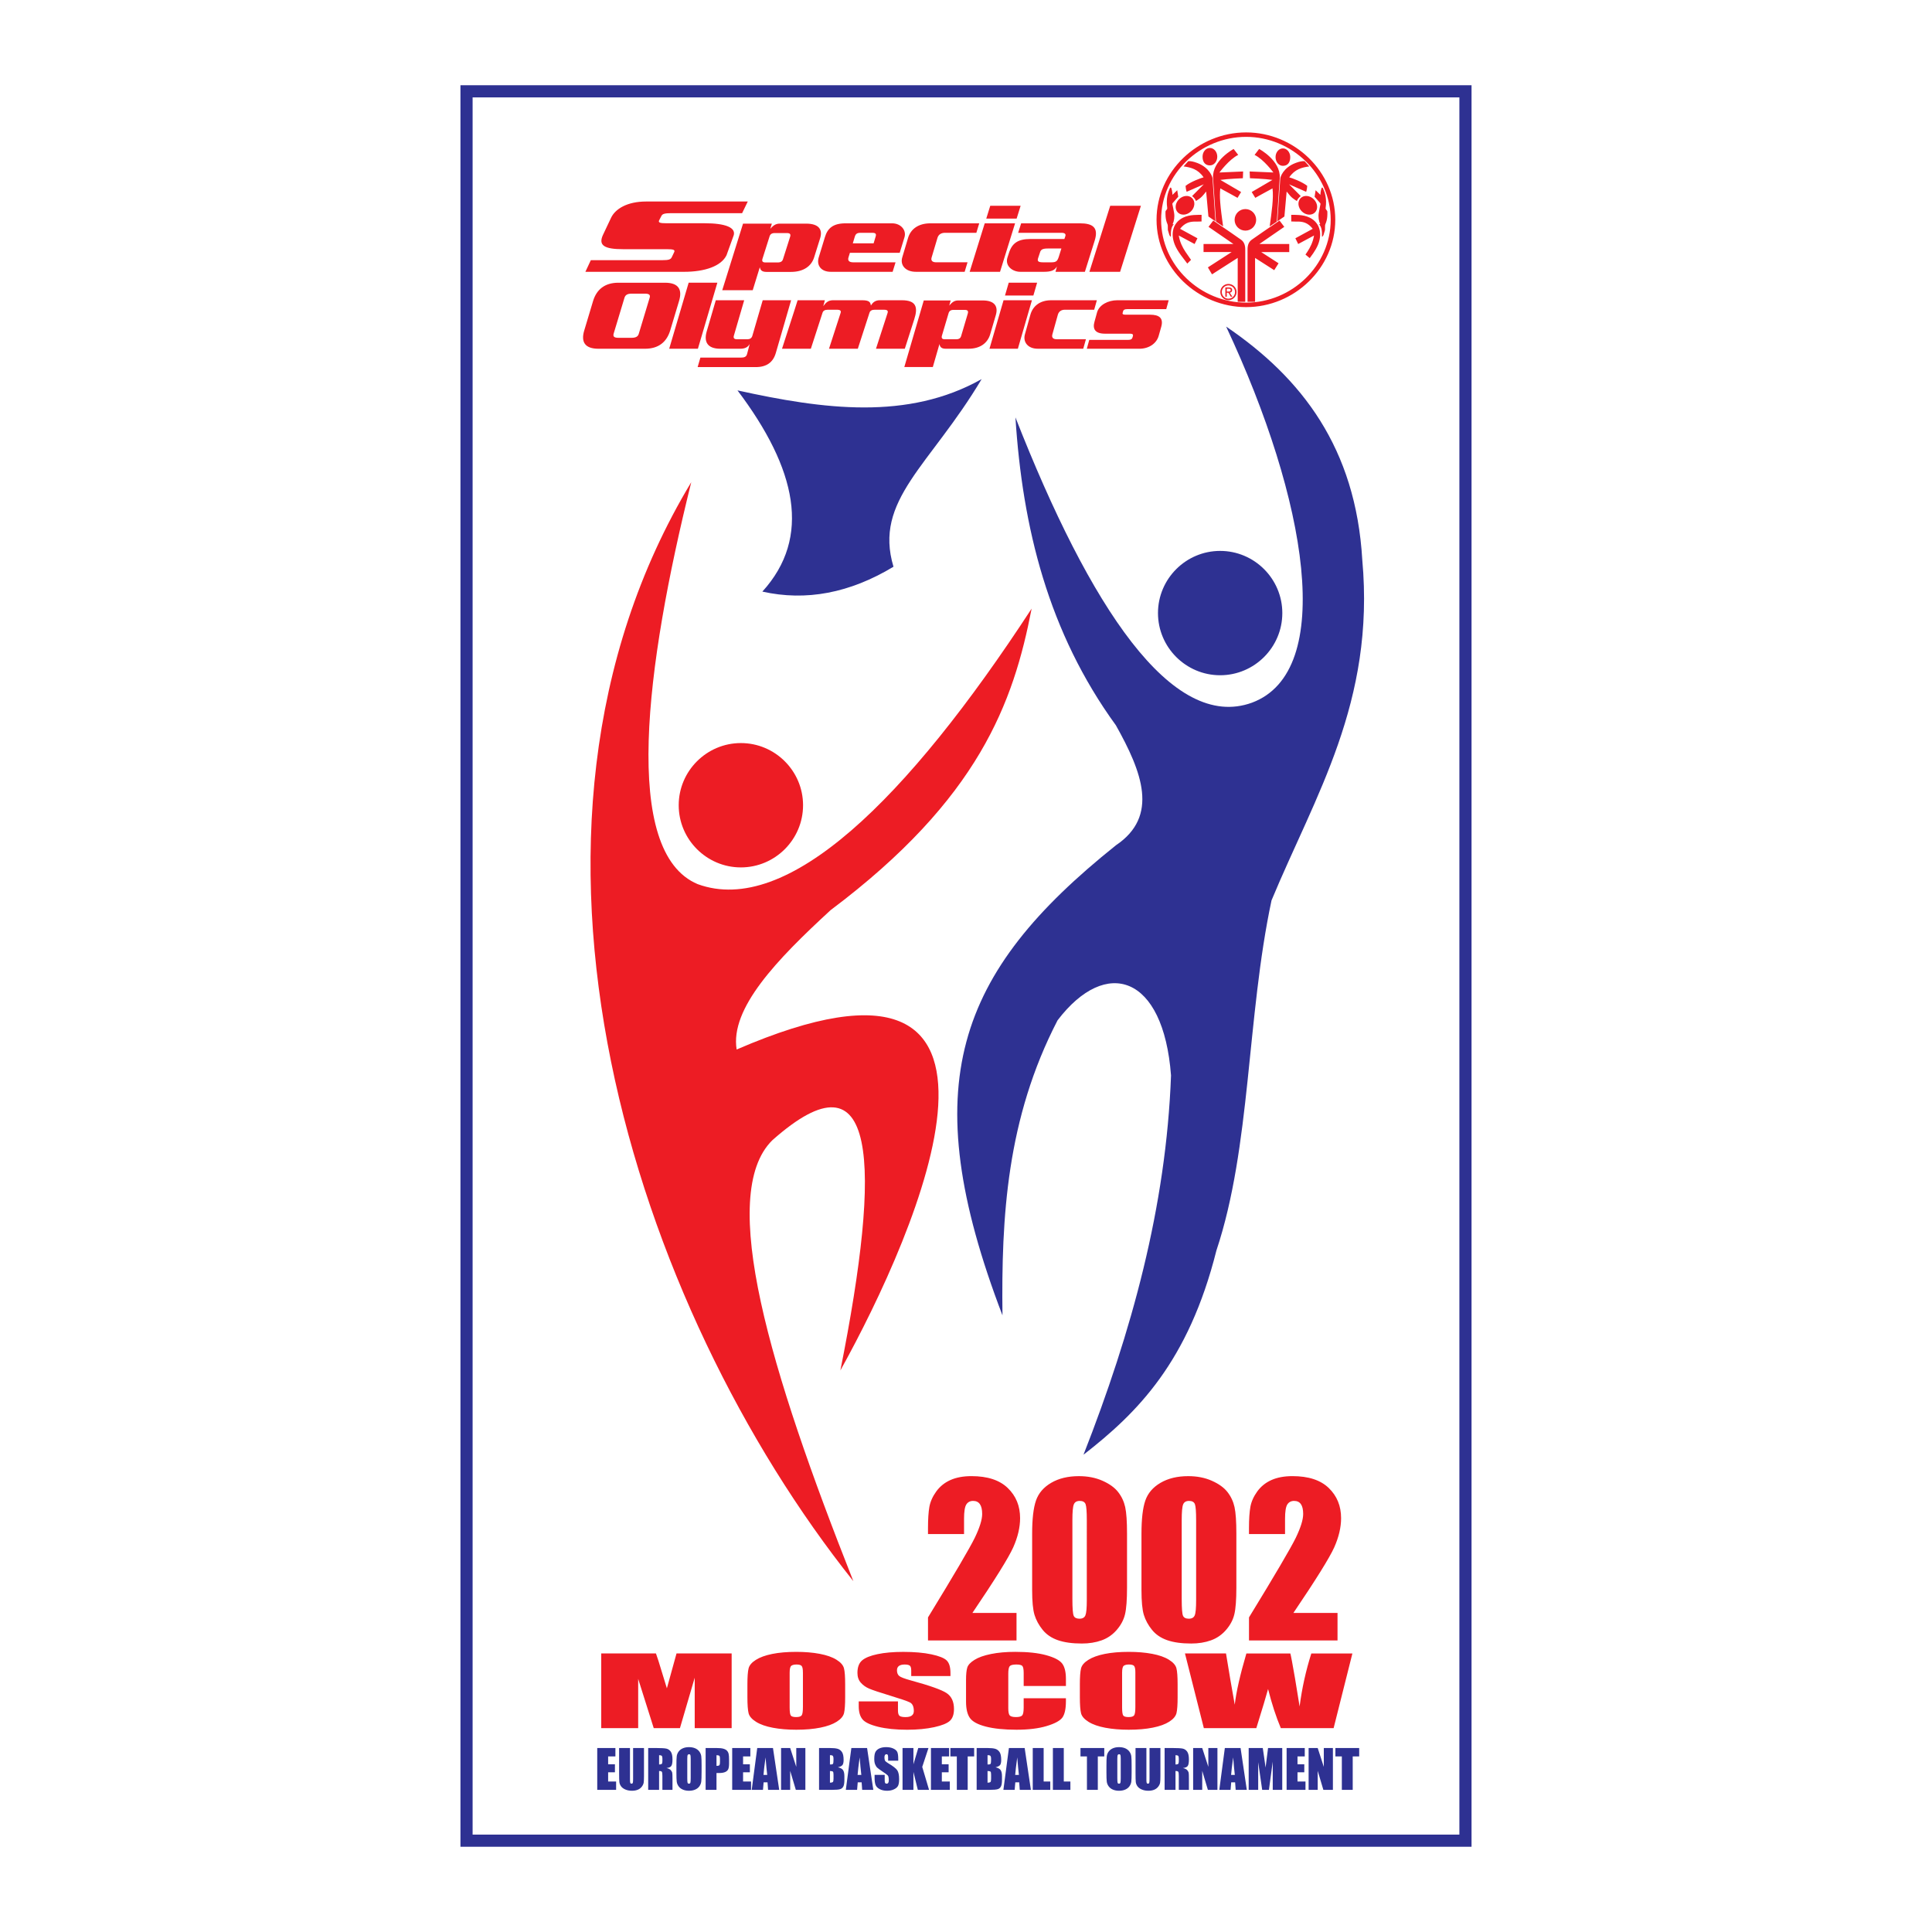 <?xml version="1.0" encoding="utf-8"?>
<!-- Generator: Adobe Illustrator 13.0.0, SVG Export Plug-In . SVG Version: 6.00 Build 14948)  -->
<!DOCTYPE svg PUBLIC "-//W3C//DTD SVG 1.0//EN" "http://www.w3.org/TR/2001/REC-SVG-20010904/DTD/svg10.dtd">
<svg version="1.0" id="Layer_1" xmlns="http://www.w3.org/2000/svg" xmlns:xlink="http://www.w3.org/1999/xlink" x="0px" y="0px"
	 width="192.756px" height="192.756px" viewBox="0 0 192.756 192.756" enable-background="new 0 0 192.756 192.756"
	 xml:space="preserve">
<g>
	<polygon fill-rule="evenodd" clip-rule="evenodd" fill="#FFFFFF" points="0,0 192.756,0 192.756,192.756 0,192.756 0,0 	"/>
	<path fill="#2E3192" d="M46.545,8.504h99.666h0.605V9.11v174.534v0.607h-0.605H46.545h-0.606v-0.607V9.11V8.504H46.545
		L46.545,8.504z M145.604,9.717H47.152v173.322h98.451V9.717L145.604,9.717z"/>
	<path fill-rule="evenodd" clip-rule="evenodd" fill="#ED1C24" d="M72.997,164.965v7.451h-3.685v-5.031l-1.474,5.031h-2.615
		l-1.552-4.916v4.916h-3.686v-7.451h5.459c0.161,0.447,0.329,0.975,0.509,1.584l0.582,1.896l0.961-3.48H72.997L72.997,164.965z
		 M84.322,169.328c0,0.748-0.038,1.277-0.113,1.59c-0.078,0.312-0.317,0.596-0.721,0.854s-0.95,0.457-1.637,0.594
		c-0.687,0.139-1.491,0.209-2.404,0.209c-0.868,0-1.647-0.066-2.338-0.197c-0.693-0.131-1.247-0.324-1.668-0.586
		c-0.42-0.262-0.67-0.545-0.752-0.852c-0.078-0.309-0.12-0.846-0.12-1.611v-1.275c0-0.75,0.038-1.279,0.116-1.592
		c0.075-0.311,0.314-0.596,0.722-0.852c0.403-0.258,0.946-0.457,1.637-0.596c0.687-0.139,1.487-0.207,2.403-0.207
		c0.869,0,1.648,0.066,2.339,0.197c0.69,0.131,1.248,0.324,1.668,0.586c0.42,0.26,0.669,0.545,0.748,0.852
		c0.082,0.309,0.12,0.844,0.12,1.611V169.328L84.322,169.328z M80.107,166.879c0-0.348-0.041-0.568-0.127-0.666
		c-0.082-0.096-0.252-0.145-0.512-0.145c-0.222,0-0.39,0.039-0.506,0.117c-0.119,0.078-0.178,0.309-0.178,0.693v3.479
		c0,0.434,0.041,0.701,0.116,0.803c0.076,0.102,0.256,0.152,0.537,0.152c0.288,0,0.469-0.059,0.55-0.176
		c0.08-0.117,0.121-0.393,0.121-0.834V166.879L80.107,166.879z M94.827,167.219h-3.914v-0.551c0-0.258-0.052-0.424-0.151-0.494
		c-0.099-0.07-0.266-0.105-0.502-0.105c-0.253,0-0.444,0.047-0.574,0.143c-0.129,0.096-0.195,0.24-0.195,0.434
		c0,0.248,0.072,0.436,0.219,0.562c0.14,0.125,0.54,0.275,1.193,0.455c1.877,0.512,3.056,0.932,3.545,1.26
		c0.489,0.328,0.731,0.857,0.731,1.588c0,0.531-0.137,0.924-0.407,1.174c-0.271,0.252-0.793,0.465-1.566,0.635
		c-0.776,0.168-1.675,0.256-2.704,0.256c-1.128,0-2.092-0.1-2.888-0.295c-0.8-0.197-1.323-0.447-1.569-0.75
		c-0.246-0.305-0.369-0.736-0.369-1.295v-0.488h3.914v0.908c0,0.279,0.055,0.459,0.164,0.539c0.113,0.078,0.308,0.119,0.588,0.119
		s0.489-0.051,0.625-0.152c0.137-0.102,0.206-0.252,0.206-0.451c0-0.439-0.13-0.727-0.39-0.861
		c-0.266-0.135-0.926-0.359-1.972-0.676c-1.049-0.32-1.744-0.551-2.085-0.697c-0.338-0.143-0.622-0.344-0.844-0.598
		c-0.226-0.254-0.335-0.58-0.335-0.977c0-0.568,0.157-0.986,0.475-1.252c0.314-0.264,0.827-0.469,1.535-0.617
		c0.708-0.148,1.562-0.225,2.564-0.225c1.097,0,2.03,0.082,2.8,0.244c0.772,0.164,1.281,0.367,1.534,0.615
		c0.25,0.248,0.373,0.666,0.373,1.258V167.219L94.827,167.219z M106.348,168.213h-4.215v-1.297c0-0.377-0.049-0.613-0.137-0.707
		c-0.09-0.094-0.288-0.141-0.596-0.141c-0.349,0-0.567,0.057-0.663,0.17c-0.092,0.115-0.14,0.359-0.14,0.736v3.463
		c0,0.361,0.048,0.598,0.14,0.709c0.096,0.109,0.305,0.166,0.632,0.166c0.315,0,0.521-0.057,0.616-0.166
		c0.096-0.111,0.147-0.371,0.147-0.779v-0.934h4.215v0.289c0,0.77-0.12,1.316-0.355,1.641c-0.236,0.32-0.763,0.604-1.573,0.846
		c-0.81,0.242-1.812,0.365-2.998,0.365c-1.237,0-2.256-0.105-3.056-0.311c-0.8-0.205-1.333-0.49-1.593-0.854s-0.39-0.91-0.39-1.641
		v-2.176c0-0.537,0.042-0.941,0.12-1.209c0.082-0.27,0.318-0.527,0.718-0.775c0.396-0.25,0.946-0.445,1.651-0.588
		c0.704-0.143,1.515-0.215,2.427-0.215c1.244,0,2.271,0.111,3.077,0.332s1.336,0.496,1.593,0.826c0.253,0.33,0.38,0.844,0.38,1.541
		V168.213L106.348,168.213z M117.491,169.328c0,0.748-0.038,1.277-0.113,1.59c-0.078,0.312-0.317,0.596-0.721,0.854
		s-0.95,0.457-1.637,0.594c-0.688,0.139-1.491,0.209-2.404,0.209c-0.868,0-1.647-0.066-2.338-0.197
		c-0.693-0.131-1.248-0.324-1.669-0.586c-0.42-0.262-0.67-0.545-0.751-0.852c-0.078-0.309-0.12-0.846-0.12-1.611v-1.275
		c0-0.75,0.038-1.279,0.116-1.592c0.075-0.311,0.314-0.596,0.722-0.852c0.403-0.258,0.946-0.457,1.637-0.596
		c0.688-0.139,1.487-0.207,2.403-0.207c0.868,0,1.647,0.066,2.339,0.197c0.69,0.131,1.247,0.324,1.668,0.586
		c0.42,0.26,0.67,0.545,0.748,0.852c0.082,0.309,0.12,0.844,0.12,1.611V169.328L117.491,169.328z M113.276,166.879
		c0-0.348-0.041-0.568-0.127-0.666c-0.082-0.096-0.253-0.145-0.513-0.145c-0.222,0-0.39,0.039-0.506,0.117
		c-0.119,0.078-0.178,0.309-0.178,0.693v3.479c0,0.434,0.041,0.701,0.116,0.803s0.257,0.152,0.536,0.152
		c0.288,0,0.469-0.059,0.551-0.176c0.079-0.117,0.12-0.393,0.12-0.834V166.879L113.276,166.879z M134.929,164.965l-1.873,7.451
		h-5.269c-0.481-1.145-0.905-2.445-1.271-3.902c-0.167,0.623-0.557,1.924-1.173,3.902h-5.236l-1.883-7.451h4.095l0.431,2.6
		l0.441,2.51c0.153-1.299,0.54-3.002,1.161-5.109h4.387c0.062,0.219,0.216,1.037,0.461,2.457l0.462,2.832
		c0.232-1.801,0.622-3.566,1.169-5.289H134.929L134.929,164.965z M101.418,160.922v2.744h-8.831v-2.297
		c2.616-4.275,4.17-6.924,4.665-7.939c0.491-1.018,0.739-1.811,0.739-2.381c0-0.438-0.075-0.764-0.225-0.977
		c-0.149-0.217-0.376-0.326-0.681-0.326c-0.301,0-0.529,0.123-0.678,0.359c-0.149,0.238-0.224,0.713-0.224,1.422v1.529h-3.597
		v-0.588c0-0.898,0.047-1.609,0.138-2.129c0.095-0.518,0.322-1.031,0.686-1.535c0.366-0.502,0.837-0.885,1.42-1.143
		c0.583-0.258,1.282-0.387,2.096-0.387c1.597,0,2.804,0.396,3.621,1.188c0.821,0.793,1.228,1.793,1.228,3.004
		c0,0.922-0.23,1.895-0.688,2.922c-0.461,1.023-1.816,3.205-4.068,6.533H101.418L101.418,160.922z M112.444,153.025v5.363
		c0,1.221-0.067,2.107-0.199,2.662c-0.133,0.561-0.407,1.078-0.824,1.561c-0.417,0.484-0.919,0.834-1.509,1.045
		c-0.59,0.213-1.248,0.318-1.977,0.318c-0.96,0-1.76-0.113-2.394-0.334c-0.638-0.223-1.144-0.568-1.52-1.037
		c-0.38-0.471-0.647-0.967-0.807-1.484c-0.159-0.523-0.237-1.346-0.237-2.479v-5.615c0-1.475,0.128-2.58,0.383-3.316
		c0.254-0.734,0.76-1.326,1.52-1.77c0.759-0.443,1.678-0.664,2.756-0.664c0.882,0,1.668,0.152,2.363,0.461s1.218,0.686,1.56,1.129
		c0.346,0.443,0.58,0.943,0.702,1.498C112.384,150.92,112.444,151.809,112.444,153.025L112.444,153.025z M108.431,151.676
		c0-0.854-0.041-1.391-0.122-1.604c-0.085-0.217-0.278-0.326-0.583-0.326c-0.299,0-0.495,0.115-0.59,0.348
		c-0.096,0.227-0.143,0.756-0.143,1.582v7.846c0,0.936,0.044,1.5,0.132,1.689c0.088,0.193,0.284,0.287,0.579,0.287
		c0.299,0,0.496-0.111,0.587-0.336c0.095-0.227,0.14-0.732,0.14-1.521V151.676L108.431,151.676z M123.352,153.025v5.363
		c0,1.221-0.067,2.107-0.2,2.662c-0.131,0.561-0.406,1.078-0.823,1.561c-0.417,0.484-0.919,0.834-1.509,1.045
		c-0.59,0.213-1.247,0.318-1.977,0.318c-0.959,0-1.76-0.113-2.394-0.334c-0.638-0.223-1.143-0.568-1.52-1.037
		c-0.38-0.471-0.647-0.967-0.807-1.484c-0.159-0.523-0.237-1.346-0.237-2.479v-5.615c0-1.475,0.129-2.58,0.384-3.316
		c0.254-0.734,0.759-1.326,1.519-1.77c0.759-0.443,1.679-0.664,2.756-0.664c0.882,0,1.669,0.152,2.363,0.461
		c0.695,0.309,1.218,0.686,1.561,1.129c0.345,0.443,0.579,0.943,0.701,1.498C123.291,150.92,123.352,151.809,123.352,153.025
		L123.352,153.025z M119.338,151.676c0-0.854-0.041-1.391-0.122-1.604c-0.085-0.217-0.278-0.326-0.584-0.326
		c-0.298,0-0.494,0.115-0.589,0.348c-0.096,0.227-0.143,0.756-0.143,1.582v7.846c0,0.936,0.044,1.5,0.132,1.689
		c0.088,0.193,0.285,0.287,0.58,0.287c0.298,0,0.495-0.111,0.586-0.336c0.096-0.227,0.14-0.732,0.14-1.521V151.676L119.338,151.676z
		 M133.445,160.922v2.744h-8.832v-2.297c2.617-4.275,4.17-6.924,4.666-7.939c0.491-1.018,0.739-1.811,0.739-2.381
		c0-0.438-0.075-0.764-0.225-0.977c-0.148-0.217-0.376-0.326-0.682-0.326c-0.302,0-0.528,0.123-0.678,0.359
		c-0.149,0.238-0.224,0.713-0.224,1.422v1.529h-3.598v-0.588c0-0.898,0.048-1.609,0.14-2.129c0.095-0.518,0.322-1.031,0.685-1.535
		c0.366-0.502,0.838-0.885,1.421-1.143s1.281-0.387,2.096-0.387c1.596,0,2.804,0.396,3.621,1.188
		c0.819,0.793,1.227,1.793,1.227,3.004c0,0.922-0.23,1.895-0.688,2.922c-0.461,1.023-1.817,3.205-4.068,6.533H133.445
		L133.445,160.922z M68.967,48.109c-4.583,18.437-6.957,36.929,0.647,40.104c8.919,3.245,20.833-8.369,33.312-27.491
		c-1.813,9.377-5.251,18.97-20.052,30.079c-5.399,4.96-10.041,9.812-9.379,13.908c32.147-13.886,18.031,18.182,10.35,32.02
		c4.152-20.865,3.722-32.295-6.792-22.965c-5.509,5.434-0.223,23.01,8.085,43.986C63.409,130.51,47.785,83.263,68.967,48.109
		L68.967,48.109z M73.918,74.136c3.416,0,6.203,2.786,6.203,6.202c0,3.417-2.787,6.203-6.203,6.203s-6.203-2.787-6.203-6.203
		C67.716,76.922,70.502,74.136,73.918,74.136L73.918,74.136z M124.327,30.641c-4.813,0-8.938-3.902-8.938-8.715
		c0-4.814,4.124-8.715,8.938-8.715s8.893,3.901,8.893,8.715C133.22,26.739,129.141,30.641,124.327,30.641L124.327,30.641z
		 M124.326,30.195c4.567,0,8.438-3.704,8.438-8.27c0-4.566-3.87-8.27-8.438-8.27c-4.568,0-8.482,3.703-8.482,8.27
		C115.844,26.491,119.758,30.195,124.326,30.195L124.326,30.195z M127.444,22.082l0.701-0.483l0.224-2.49
		c0.52,0.68,0.66,0.701,1.014,0.946c0.096-0.231,0.249-0.384,0.393-0.492l-1.167-1.174l1.707,0.749c0,0,0.085-0.24,0.107-0.594
		c-0.503-0.407-1.534-0.786-1.795-0.851c0.545-0.806,1.272-0.997,1.998-1.087l-0.467-0.527c-0.217-0.019-0.514,0.032-0.906,0.183
		c-1.226,0.465-1.515,1.407-1.521,1.539C127.727,17.919,127.444,22.082,127.444,22.082L127.444,22.082z M127.388,22.114l0.295-4.381
		c0.079-1.735-2.052-2.869-2.058-2.871l-0.456,0.592c0.912,0.443,1.876,1.755,1.876,1.755l-2.366-0.102l0.027,0.675
		c0,0,1.518,0.056,2.245,0.166l-2.068,1.21l0.357,0.58c0,0,1.297-0.722,1.719-0.942c0.123,0.983-0.09,2.369-0.281,3.793
		L127.388,22.114L127.388,22.114z M127.995,16.545c0.474,0,0.733-0.335,0.733-0.87c0-0.48-0.329-0.869-0.733-0.869
		c-0.406,0-0.733,0.389-0.733,0.869C127.262,16.157,127.589,16.545,127.995,16.545L127.995,16.545z M124.253,23.009
		c0.595,0,1.075-0.481,1.075-1.074c0-0.594-0.48-1.076-1.075-1.076c-0.594,0-1.076,0.482-1.076,1.076
		C123.177,22.528,123.659,23.009,124.253,23.009L124.253,23.009z M121.319,22.114l0.711,0.476c-0.031-0.23-0.062-0.459-0.093-0.685
		c-0.03-0.218-0.058-0.43-0.084-0.642c-0.047-0.376-0.087-0.74-0.112-1.085c-0.037-0.511-0.043-0.979,0.009-1.381
		c0.42,0.22,1.718,0.942,1.718,0.942l0.357-0.58l-2.069-1.21c0.729-0.11,2.246-0.166,2.246-0.166l0.025-0.675l-2.365,0.102
		c0,0,0.965-1.312,1.875-1.755l-0.456-0.592c0,0-2.135,1.133-2.057,2.871L121.319,22.114L121.319,22.114z M120.713,16.502
		c0.405,0,0.734-0.39,0.734-0.87c0-0.481-0.329-0.871-0.734-0.871c-0.406,0-0.734,0.39-0.734,0.871
		C119.979,16.165,120.239,16.502,120.713,16.502L120.713,16.502z M116.979,19.441c0,0-0.018-0.389-0.107-0.641
		c-0.042-0.122-0.108-0.119-0.161-0.003c-0.173,0.39-0.393,1.002-0.256,1.964c0.021,0.147-0.173,0.218-0.174,0.369
		c0,0.081,0,0.159,0,0.239c0.001,0.079,0.004,0.161,0.011,0.244c0.019,0.23,0.066,0.475,0.186,0.75
		c0.078,0.179-0.005,0.51,0.066,0.678c0.052,0.129,0.076,0.278,0.12,0.394c0.033,0.089,0.078,0.156,0.153,0.183
		c-0.021-0.636,0.058-0.97,0.291-1.252l-0.118,0.01c0.152-0.321,0.214-0.745,0.151-1.126c-0.05-0.304-0.124-0.656-0.162-0.832
		c-0.021-0.097-0.021-0.112,0.051-0.193l0.524-0.595l-0.101-0.653L116.979,19.441L116.979,19.441z M118.828,25.926
		c-0.168-0.256-0.365-0.515-0.556-0.805c-0.286-0.436-0.553-0.942-0.666-1.624l1.58,0.849l0.283-0.572l-1.733-0.946
		c0.463-0.591,0.938-0.701,1.394-0.72c0.258-0.009,0.509,0.01,0.748-0.012l0.004-0.66c-0.109,0-0.225,0-0.346,0.001
		c-0.142,0.002-0.288,0.006-0.438,0.017c-0.355,0.026-0.726,0.095-1.072,0.266c-1.123,0.556-1.336,1.87-0.594,3.145
		c0.232,0.398,0.422,0.653,1.024,1.433L118.828,25.926L118.828,25.926z M121.372,22.228c-0.199-0.136-0.325-0.222-0.325-0.222
		l-0.472,0.626l2.481,1.71h-2.979v0.805h2.802l-2.368,1.53l0.41,0.696l2.565-1.642v4.379h0.753v-5.195
		c0.004-0.475-0.126-0.787-0.419-0.999C123.417,23.623,122.014,22.665,121.372,22.228L121.372,22.228z M122.561,29.946
		c-0.447,0-0.808-0.362-0.808-0.808c0-0.447,0.36-0.809,0.808-0.809s0.809,0.362,0.809,0.809
		C123.369,29.584,123.008,29.946,122.561,29.946L122.561,29.946z M122.561,29.8c0.365,0,0.663-0.298,0.663-0.663
		c0-0.367-0.298-0.664-0.663-0.664s-0.662,0.296-0.662,0.664C121.898,29.502,122.195,29.8,122.561,29.8L122.561,29.8z
		 M122.395,29.206v0.398h-0.141v-0.921h0.351c0.218,0,0.326,0.081,0.326,0.262c0,0.164-0.104,0.237-0.239,0.253l0.263,0.405h-0.156
		l-0.244-0.398H122.395L122.395,29.206z M122.395,29.087h0.166c0.118,0,0.225-0.009,0.225-0.15c0-0.114-0.104-0.135-0.201-0.135
		h-0.189V29.087L122.395,29.087z M131.735,19.441l-0.475-0.463l-0.101,0.653l0.523,0.595c0.071,0.081,0.073,0.096,0.052,0.193
		c-0.038,0.175-0.112,0.527-0.161,0.832c-0.063,0.381-0.003,0.805,0.149,1.126l-0.118-0.01c0.235,0.282,0.312,0.616,0.292,1.252
		c0.076-0.026,0.12-0.094,0.154-0.183c0.042-0.115,0.067-0.265,0.119-0.394c0.069-0.168-0.013-0.5,0.065-0.678
		c0.12-0.275,0.169-0.52,0.187-0.75c0.014-0.167,0.012-0.326,0.01-0.483c0-0.151-0.193-0.221-0.173-0.369
		c0.137-0.962-0.082-1.574-0.257-1.964c-0.052-0.116-0.118-0.119-0.161,0.003C131.753,19.052,131.735,19.441,131.735,19.441
		L131.735,19.441z M118.828,21.084c0.395-0.395,0.445-0.983,0.113-1.316c-0.332-0.332-0.921-0.28-1.314,0.113
		c-0.395,0.395-0.445,0.983-0.114,1.315C117.846,21.529,118.434,21.478,118.828,21.084L118.828,21.084z M131.079,19.882
		c-0.395-0.393-0.984-0.445-1.315-0.113c-0.33,0.333-0.28,0.921,0.114,1.316c0.395,0.394,0.982,0.444,1.314,0.112
		C131.524,20.865,131.475,20.276,131.079,19.882L131.079,19.882z M121.265,22.082c0,0-0.282-4.163-0.288-4.282
		c-0.006-0.132-0.296-1.074-1.521-1.539c-0.395-0.151-0.689-0.201-0.906-0.183l-0.467,0.527c0.726,0.09,1.454,0.281,1.999,1.087
		c-0.26,0.065-1.294,0.444-1.797,0.851c0.021,0.354,0.107,0.594,0.107,0.594l1.709-0.749l-1.166,1.174
		c0.142,0.108,0.296,0.261,0.39,0.492c0.12-0.081,0.214-0.139,0.307-0.205c0.185-0.128,0.361-0.289,0.706-0.741l0.227,2.49
		L121.265,22.082L121.265,22.082z M127.129,26.955l0.434-0.688l-1.735-1.119h2.801v-0.805h-2.978l2.482-1.71l-0.472-0.626
		c0,0-0.126,0.085-0.324,0.222c-0.644,0.437-2.047,1.395-2.451,1.689c-0.293,0.212-0.423,0.523-0.418,0.999v5.195h0.751v-4.379
		L127.129,26.955L127.129,26.955z M130.246,25.398l0.424,0.356c0.294-0.39,0.439-0.603,0.607-0.89
		c0.74-1.274,0.527-2.588-0.597-3.145c-0.346-0.171-0.717-0.24-1.072-0.266c-0.277-0.022-0.546-0.017-0.783-0.018l0.004,0.66
		c0.24,0.022,0.491,0.003,0.749,0.012c0.455,0.019,0.93,0.129,1.393,0.72l-1.732,0.946l0.283,0.572l1.579-0.849
		c-0.114,0.682-0.38,1.188-0.666,1.624C130.372,25.216,130.31,25.308,130.246,25.398L130.246,25.398z M113.828,20.532h-3.062
		l-2.077,6.587h3.063L113.828,20.532L113.828,20.532z M105.894,24.793h-1.354c-0.548,0-0.704,0.124-0.782,0.401l-0.195,0.587
		c-0.077,0.277,0.014,0.391,0.509,0.391h0.834c0.494,0,0.599-0.144,0.741-0.587L105.894,24.793L105.894,24.793z M109.216,24.011
		l-0.977,3.108h-2.932l0.144-0.535c-0.248,0.422-0.626,0.535-1.329,0.535h-2.319c-0.815,0-1.547-0.608-1.29-1.42l0.144-0.443
		c0.312-0.999,0.912-1.41,2.137-1.41h3.4l0.104-0.309c0.052-0.185-0.065-0.309-0.378-0.309h-4.338l0.299-0.947h5.863
		C109.008,22.281,109.633,22.683,109.216,24.011L109.216,24.011z M101.275,22.281h-3.029l-1.503,4.838h3.03L101.275,22.281
		L101.275,22.281z M101.828,20.532h-3.03l-0.398,1.276h3.03L101.828,20.532L101.828,20.532z M97.698,22.281h-4.871
		c-1.218,0-1.963,0.587-2.225,1.441l-0.583,1.956c-0.238,0.777,0.328,1.44,1.354,1.44h4.871l0.286-0.947h-3.119
		c-0.397,0-0.56-0.175-0.46-0.494l0.584-1.956c0.1-0.319,0.36-0.495,0.758-0.495h3.118L97.698,22.281L97.698,22.281z M87.361,23.609
		c0.088-0.277,0-0.381-0.339-0.381h-1.17c-0.34,0-0.479,0.104-0.566,0.381l-0.202,0.669h2.077L87.361,23.609L87.361,23.609z
		 M90.243,23.661l-0.479,1.564h-4.97l-0.139,0.453c-0.101,0.319,0.063,0.494,0.465,0.494h4.229l-0.291,0.947h-6.165
		c-0.993,0-1.444-0.661-1.208-1.44l0.616-2.018c0.265-0.896,0.831-1.38,2.063-1.38h4.643C89.882,22.281,90.447,22.969,90.243,23.661
		L90.243,23.661z M78.837,23.602c0.064-0.236-0.013-0.349-0.335-0.349H77.29c-0.283,0-0.451,0.113-0.515,0.349l-0.709,2.235
		c-0.064,0.235,0.026,0.348,0.309,0.348h1.211c0.323,0,0.477-0.113,0.541-0.348L78.837,23.602L78.837,23.602z M81.826,23.766
		l-0.605,1.927c-0.271,0.851-1.044,1.435-2.307,1.435h-2.448c-0.439,0-0.606-0.174-0.658-0.471l-0.708,2.295h-3.041l2.074-6.641
		h2.875l-0.155,0.512c0.245-0.256,0.477-0.512,0.94-0.512h2.629C81.737,22.311,82.084,22.936,81.826,23.766L81.826,23.766z
		 M74.605,20.105H64.458c-1.899,0-3.068,0.746-3.486,1.611l-0.793,1.677c-0.522,1.085,0.084,1.469,2.004,1.469h4.364
		c0.647,0,0.834,0.066,0.71,0.307l-0.23,0.482c-0.104,0.23-0.292,0.307-0.939,0.307h-7.141l-0.542,1.161h9.854
		c2.067,0,3.704-0.569,4.226-1.654l0.664-1.842c0.438-0.954-0.882-1.348-2.823-1.348h-3.8c-0.688,0-0.855-0.065-0.772-0.273
		l0.23-0.449c0.104-0.219,0.333-0.285,1.022-0.285h7.036L74.605,20.105L74.605,20.105z M67.749,30.028l-0.883,2.944
		c-0.348,1.143-1.155,1.822-2.511,1.822h-4.648c-1.354,0-1.764-0.679-1.417-1.822l0.883-2.944c0.348-1.143,1.168-1.821,2.522-1.821
		h4.65C67.699,28.207,68.097,28.885,67.749,30.028L67.749,30.028z M64.815,29.708c0.087-0.277-0.038-0.411-0.473-0.411h-1.317
		c-0.436,0-0.634,0.134-0.721,0.411l-1.081,3.583c-0.075,0.278,0.036,0.412,0.471,0.412h1.319c0.435,0,0.646-0.134,0.72-0.412
		L64.815,29.708L64.815,29.708z M78.929,29.956h-2.833l-1.032,3.541c-0.061,0.237-0.252,0.351-0.48,0.351h-1.056
		c-0.3,0-0.372-0.135-0.312-0.351l1.032-3.541h-2.833l-0.913,3.129c-0.287,1.02,0.072,1.709,1.368,1.709h1.993
		c0.48,0,0.755-0.164,0.936-0.473l-0.264,0.999c-0.072,0.277-0.264,0.359-0.625,0.359h-4.032l-0.276,0.947H75.4
		c1.068,0,1.729-0.463,2.004-1.411L78.929,29.956L78.929,29.956z M91.217,31.85c0.385-1.195,0.2-1.894-1.239-1.894h-2.209
		c-0.467,0-0.707,0.247-0.879,0.525c-0.052-0.278-0.094-0.525-0.852-0.525h-2.916c-0.466,0-0.692,0.196-0.985,0.587l0.16-0.587
		H79.58c0,0-0.213,0.648-0.347,1.091l-1.211,3.747h2.877l1.159-3.572c0.066-0.238,0.266-0.319,0.519-0.319h0.932
		c0.333,0,0.426,0.104,0.359,0.319l-1.158,3.572h2.875l1.158-3.572c0.067-0.238,0.266-0.319,0.52-0.319h0.933
		c0.333,0,0.426,0.104,0.359,0.319l-1.158,3.572h2.876L91.217,31.85L91.217,31.85z M116.6,29.956h-5.128
		c-0.921,0-1.806,0.463-2.016,1.205l-0.256,0.926c-0.211,0.731,0.047,1.205,1.06,1.205h2.494c0.245,0,0.315,0.082,0.28,0.227
		l-0.047,0.155c-0.035,0.145-0.151,0.235-0.408,0.235h-3.903l-0.245,0.886h5.232c0.99,0,1.725-0.545,1.935-1.276l0.257-0.906
		c0.244-0.866-0.175-1.216-1.119-1.216h-2.425c-0.232,0-0.35-0.04-0.303-0.185l0.047-0.174c0.035-0.124,0.141-0.196,0.42-0.196
		h3.881L116.6,29.956L116.6,29.956z M109.434,29.956h-4.552c-1.139,0-1.835,0.586-2.079,1.44l-0.546,1.956
		c-0.222,0.778,0.308,1.44,1.266,1.44h4.553l0.268-0.946h-2.915c-0.372,0-0.523-0.176-0.43-0.495l0.545-1.956
		c0.094-0.319,0.337-0.494,0.709-0.494h2.915L109.434,29.956L109.434,29.956z M103.473,28.206h-2.832l-0.372,1.276h2.832
		L103.473,28.206L103.473,28.206z M102.956,29.956h-2.832l-1.404,4.838h2.833L102.956,29.956L102.956,29.956z M99.355,31.43
		l-0.566,1.928c-0.253,0.85-0.975,1.435-2.155,1.435h-2.289c-0.41,0-0.568-0.174-0.614-0.472l-0.663,2.297h-2.844l1.94-6.642h2.686
		l-0.144,0.512c0.229-0.256,0.446-0.512,0.879-0.512h2.457C99.271,29.976,99.597,30.601,99.355,31.43L99.355,31.43z M96.562,31.266
		c0.06-0.234-0.013-0.348-0.312-0.348h-1.133c-0.265,0-0.421,0.114-0.482,0.348l-0.663,2.236c-0.06,0.234,0.025,0.347,0.289,0.347
		h1.133c0.301,0,0.445-0.113,0.506-0.347L96.562,31.266L96.562,31.266z M71.571,28.206h-2.863l-1.942,6.588h2.864L71.571,28.206
		L71.571,28.206z"/>
	<path fill-rule="evenodd" clip-rule="evenodd" fill="#2E3192" d="M59.588,174.4h1.811v0.836h-0.725v0.791h0.678v0.795h-0.678v0.918
		h0.796v0.836h-1.883V174.4L59.588,174.4z M64.251,174.4v2.791c0,0.314-0.011,0.539-0.031,0.666
		c-0.021,0.129-0.082,0.26-0.183,0.395c-0.102,0.135-0.235,0.238-0.401,0.307c-0.166,0.07-0.362,0.105-0.587,0.105
		c-0.249,0-0.469-0.043-0.659-0.125c-0.191-0.082-0.334-0.189-0.429-0.322c-0.094-0.133-0.15-0.271-0.167-0.418
		c-0.018-0.146-0.025-0.457-0.025-0.928V174.4h1.085v3.131c0,0.182,0.01,0.299,0.03,0.35c0.019,0.051,0.059,0.076,0.119,0.076
		c0.069,0,0.113-0.029,0.133-0.084c0.019-0.057,0.029-0.189,0.029-0.396V174.4H64.251L64.251,174.4z M64.671,174.4h0.768
		c0.512,0,0.859,0.02,1.041,0.059c0.181,0.041,0.329,0.141,0.443,0.303c0.115,0.164,0.171,0.422,0.171,0.779
		c0,0.324-0.04,0.543-0.121,0.654c-0.08,0.111-0.239,0.18-0.478,0.201c0.215,0.053,0.36,0.125,0.434,0.215
		c0.073,0.088,0.12,0.17,0.138,0.244c0.018,0.076,0.027,0.281,0.027,0.619v1.102h-1.007v-1.387c0-0.225-0.019-0.363-0.054-0.416
		c-0.036-0.053-0.127-0.08-0.276-0.08v1.883h-1.087V174.4L64.671,174.4z M65.758,175.115v0.928c0.121,0,0.206-0.016,0.256-0.051
		c0.049-0.033,0.074-0.143,0.074-0.326v-0.229c0-0.133-0.024-0.219-0.072-0.262C65.968,175.135,65.882,175.115,65.758,175.115
		L65.758,175.115z M69.995,176.846c0,0.42-0.01,0.715-0.029,0.891c-0.021,0.174-0.082,0.334-0.185,0.479
		c-0.104,0.145-0.245,0.256-0.422,0.332c-0.177,0.078-0.383,0.117-0.619,0.117c-0.224,0-0.424-0.037-0.601-0.111
		c-0.18-0.072-0.322-0.182-0.43-0.328c-0.108-0.145-0.172-0.305-0.193-0.477c-0.021-0.172-0.031-0.475-0.031-0.902v-0.715
		c0-0.42,0.01-0.715,0.03-0.891c0.019-0.176,0.081-0.334,0.186-0.479c0.104-0.145,0.244-0.256,0.421-0.332
		c0.177-0.078,0.383-0.117,0.619-0.117c0.224,0,0.425,0.037,0.602,0.109c0.178,0.074,0.322,0.184,0.43,0.33
		c0.108,0.146,0.172,0.305,0.193,0.477c0.021,0.172,0.031,0.473,0.031,0.902V176.846L69.995,176.846z M68.91,175.475
		c0-0.195-0.01-0.32-0.032-0.375c-0.021-0.053-0.066-0.08-0.132-0.08c-0.057,0-0.1,0.021-0.13,0.066
		c-0.031,0.043-0.046,0.172-0.046,0.389v1.947c0,0.244,0.01,0.393,0.03,0.449s0.066,0.086,0.138,0.086
		c0.074,0,0.121-0.033,0.142-0.098c0.021-0.066,0.031-0.221,0.031-0.467V175.475L68.91,175.475z M70.4,174.4h1.093
		c0.296,0,0.523,0.023,0.682,0.07c0.16,0.047,0.279,0.113,0.359,0.201c0.08,0.088,0.135,0.193,0.163,0.318s0.042,0.316,0.042,0.578
		v0.363c0,0.268-0.027,0.461-0.082,0.584c-0.056,0.121-0.156,0.215-0.304,0.281c-0.147,0.064-0.338,0.098-0.576,0.098h-0.292v1.682
		H70.4V174.4L70.4,174.4z M71.486,175.115v1.062c0.031,0.002,0.058,0.002,0.08,0.002c0.1,0,0.169-0.025,0.208-0.072
		c0.039-0.051,0.058-0.152,0.058-0.307v-0.344c0-0.143-0.022-0.234-0.066-0.277C71.719,175.137,71.627,175.115,71.486,175.115
		L71.486,175.115z M73.051,174.4h1.811v0.836h-0.725v0.791h0.678v0.795h-0.678v0.918h0.797v0.836h-1.883V174.4L73.051,174.4z
		 M77.12,174.4l0.622,4.176H76.63l-0.054-0.752h-0.39l-0.064,0.752h-1.124l0.551-4.176H77.12L77.12,174.4z M76.545,177.086
		c-0.056-0.473-0.11-1.059-0.165-1.752c-0.11,0.799-0.179,1.381-0.207,1.752H76.545L76.545,177.086z M80.352,174.4v4.176h-0.952
		l-0.564-1.898v1.898h-0.908V174.4h0.908l0.608,1.881V174.4H80.352L80.352,174.4z M81.718,174.4h1.083
		c0.342,0,0.602,0.027,0.777,0.08c0.176,0.053,0.319,0.162,0.427,0.324s0.162,0.424,0.162,0.785c0,0.244-0.038,0.414-0.115,0.51
		c-0.077,0.098-0.227,0.17-0.453,0.223c0.251,0.057,0.42,0.15,0.511,0.281c0.089,0.133,0.134,0.334,0.134,0.605v0.387
		c0,0.281-0.031,0.49-0.097,0.627c-0.064,0.135-0.167,0.229-0.308,0.277c-0.141,0.051-0.43,0.076-0.866,0.076h-1.256V174.4
		L81.718,174.4z M82.804,175.115v0.928c0.046-0.002,0.082-0.002,0.108-0.002c0.107,0,0.174-0.027,0.203-0.078
		c0.029-0.053,0.044-0.203,0.044-0.451c0-0.131-0.012-0.223-0.036-0.273c-0.025-0.053-0.056-0.086-0.094-0.1
		S82.916,175.115,82.804,175.115L82.804,175.115z M82.804,176.693v1.168c0.152-0.006,0.25-0.029,0.292-0.072
		c0.042-0.043,0.064-0.148,0.064-0.318v-0.389c0-0.178-0.02-0.287-0.058-0.324C83.065,176.721,82.966,176.697,82.804,176.693
		L82.804,176.693z M86.509,174.4l0.622,4.176h-1.112l-0.053-0.752h-0.39l-0.064,0.752h-1.124l0.552-4.176H86.509L86.509,174.4z
		 M85.934,177.086c-0.056-0.473-0.11-1.059-0.166-1.752c-0.11,0.799-0.179,1.381-0.206,1.752H85.934L85.934,177.086z
		 M89.616,175.664h-1.008v-0.309c0-0.145-0.013-0.238-0.039-0.277s-0.068-0.059-0.13-0.059c-0.064,0-0.114,0.027-0.147,0.08
		c-0.034,0.053-0.05,0.135-0.05,0.242c0,0.139,0.018,0.244,0.056,0.314c0.036,0.07,0.139,0.156,0.307,0.256
		c0.483,0.287,0.787,0.521,0.913,0.705c0.126,0.186,0.188,0.48,0.188,0.891c0,0.297-0.035,0.516-0.105,0.658
		c-0.069,0.141-0.204,0.26-0.403,0.354c-0.199,0.096-0.431,0.145-0.696,0.145c-0.291,0-0.539-0.057-0.744-0.166
		s-0.34-0.25-0.403-0.42c-0.064-0.17-0.096-0.412-0.096-0.725v-0.273h1.008v0.508c0,0.156,0.014,0.258,0.042,0.303
		c0.029,0.043,0.08,0.066,0.151,0.066c0.073,0,0.126-0.029,0.162-0.086c0.036-0.057,0.053-0.141,0.053-0.252
		c0-0.246-0.033-0.406-0.1-0.482c-0.069-0.076-0.238-0.203-0.508-0.379c-0.27-0.18-0.449-0.309-0.537-0.391
		c-0.087-0.08-0.16-0.191-0.217-0.334c-0.059-0.143-0.086-0.326-0.086-0.547c0-0.32,0.041-0.555,0.122-0.701
		c0.081-0.148,0.212-0.264,0.395-0.348c0.183-0.082,0.403-0.125,0.661-0.125c0.282,0,0.522,0.045,0.72,0.137
		c0.199,0.092,0.331,0.205,0.396,0.346c0.064,0.137,0.096,0.373,0.096,0.705V175.664L89.616,175.664z M92.634,174.4l-0.622,1.885
		l0.681,2.291h-1.121l-0.439-1.791v1.791h-1.086V174.4h1.086v1.623l0.482-1.623H92.634L92.634,174.4z M92.881,174.4h1.811v0.836
		h-0.725v0.791h0.677v0.795h-0.677v0.918h0.797v0.836h-1.883V174.4L92.881,174.4z M97.192,174.4v0.836h-0.645v3.34h-1.085v-3.34
		H94.82V174.4H97.192L97.192,174.4z M97.441,174.4h1.083c0.341,0,0.602,0.027,0.777,0.08s0.318,0.162,0.427,0.324
		s0.162,0.424,0.162,0.785c0,0.244-0.038,0.414-0.114,0.51c-0.077,0.098-0.228,0.17-0.453,0.223c0.251,0.057,0.421,0.15,0.511,0.281
		c0.089,0.133,0.134,0.334,0.134,0.605v0.387c0,0.281-0.032,0.49-0.097,0.627c-0.064,0.135-0.167,0.229-0.308,0.277
		c-0.142,0.051-0.431,0.076-0.867,0.076h-1.255V174.4L97.441,174.4z M98.527,175.115v0.928c0.045-0.002,0.081-0.002,0.107-0.002
		c0.106,0,0.175-0.027,0.203-0.078c0.029-0.053,0.045-0.203,0.045-0.451c0-0.131-0.013-0.223-0.037-0.273
		c-0.023-0.053-0.055-0.086-0.094-0.1S98.638,175.115,98.527,175.115L98.527,175.115z M98.527,176.693v1.168
		c0.151-0.006,0.25-0.029,0.292-0.072s0.063-0.148,0.063-0.318v-0.389c0-0.178-0.02-0.287-0.058-0.324
		S98.688,176.697,98.527,176.693L98.527,176.693z M102.231,174.4l0.621,4.176h-1.111l-0.054-0.752h-0.39l-0.064,0.752h-1.124
		l0.551-4.176H102.231L102.231,174.4z M101.656,177.086c-0.055-0.473-0.109-1.059-0.165-1.752c-0.11,0.799-0.179,1.381-0.206,1.752
		H101.656L101.656,177.086z M104.125,174.4v3.34h0.66v0.836h-1.747V174.4H104.125L104.125,174.4z M106.134,174.4v3.34h0.659v0.836
		h-1.746V174.4H106.134L106.134,174.4z M110.173,174.4v0.836h-0.644v3.34h-1.085v-3.34h-0.644V174.4H110.173L110.173,174.4z
		 M112.902,176.846c0,0.42-0.01,0.715-0.029,0.891c-0.021,0.174-0.082,0.334-0.186,0.479c-0.104,0.145-0.245,0.256-0.422,0.332
		c-0.177,0.078-0.384,0.117-0.619,0.117c-0.224,0-0.424-0.037-0.602-0.111c-0.179-0.072-0.321-0.182-0.43-0.328
		c-0.108-0.145-0.172-0.305-0.193-0.477c-0.021-0.172-0.031-0.475-0.031-0.902v-0.715c0-0.42,0.01-0.715,0.03-0.891
		c0.02-0.176,0.081-0.334,0.185-0.479c0.105-0.145,0.245-0.256,0.423-0.332c0.177-0.078,0.383-0.117,0.618-0.117
		c0.224,0,0.425,0.037,0.603,0.109c0.178,0.074,0.321,0.184,0.43,0.33c0.107,0.146,0.172,0.305,0.192,0.477
		c0.021,0.172,0.031,0.473,0.031,0.902V176.846L112.902,176.846z M111.816,175.475c0-0.195-0.011-0.32-0.032-0.375
		c-0.021-0.053-0.065-0.08-0.133-0.08c-0.057,0-0.1,0.021-0.13,0.066c-0.03,0.043-0.045,0.172-0.045,0.389v1.947
		c0,0.244,0.01,0.393,0.029,0.449s0.066,0.086,0.138,0.086c0.075,0,0.121-0.033,0.143-0.098c0.02-0.066,0.03-0.221,0.03-0.467
		V175.475L111.816,175.475z M115.775,174.4v2.791c0,0.314-0.011,0.539-0.031,0.666c-0.021,0.129-0.082,0.26-0.184,0.395
		s-0.235,0.238-0.4,0.307c-0.166,0.07-0.362,0.105-0.587,0.105c-0.25,0-0.47-0.043-0.66-0.125s-0.334-0.189-0.429-0.322
		c-0.094-0.133-0.15-0.271-0.167-0.418c-0.018-0.146-0.025-0.457-0.025-0.928V174.4h1.085v3.131c0,0.182,0.01,0.299,0.03,0.35
		c0.019,0.051,0.059,0.076,0.12,0.076c0.067,0,0.112-0.029,0.132-0.084c0.02-0.057,0.029-0.189,0.029-0.396V174.4H115.775
		L115.775,174.4z M116.194,174.4h0.769c0.513,0,0.859,0.02,1.041,0.059c0.181,0.041,0.329,0.141,0.443,0.303
		c0.114,0.164,0.171,0.422,0.171,0.779c0,0.324-0.039,0.543-0.121,0.654c-0.08,0.111-0.239,0.18-0.477,0.201
		c0.215,0.053,0.359,0.125,0.434,0.215c0.073,0.088,0.12,0.17,0.138,0.244c0.018,0.076,0.026,0.281,0.026,0.619v1.102h-1.008v-1.387
		c0-0.225-0.018-0.363-0.053-0.416c-0.036-0.053-0.128-0.08-0.276-0.08v1.883h-1.087V174.4L116.194,174.4z M117.281,175.115v0.928
		c0.121,0,0.206-0.016,0.256-0.051c0.049-0.033,0.073-0.143,0.073-0.326v-0.229c0-0.133-0.023-0.219-0.07-0.262
		C117.492,175.135,117.405,175.115,117.281,175.115L117.281,175.115z M121.463,174.4v4.176h-0.952l-0.565-1.898v1.898h-0.906V174.4
		h0.906l0.61,1.881V174.4H121.463L121.463,174.4z M123.772,174.4l0.622,4.176h-1.111l-0.055-0.752h-0.389l-0.064,0.752h-1.125
		l0.553-4.176H123.772L123.772,174.4z M123.198,177.086c-0.056-0.473-0.11-1.059-0.165-1.752c-0.11,0.799-0.18,1.381-0.206,1.752
		H123.198L123.198,177.086z M127.93,174.4v4.176h-0.948v-2.818l-0.38,2.818h-0.673l-0.399-2.756v2.756h-0.949V174.4h1.406
		c0.041,0.252,0.084,0.547,0.131,0.887l0.149,1.062l0.247-1.949H127.93L127.93,174.4z M128.366,174.4h1.81v0.836h-0.724v0.791h0.678
		v0.795h-0.678v0.918h0.797v0.836h-1.883V174.4L128.366,174.4z M132.984,174.4v4.176h-0.951l-0.565-1.898v1.898h-0.907V174.4h0.907
		l0.609,1.881V174.4H132.984L132.984,174.4z M135.606,174.4v0.836h-0.645v3.34h-1.085v-3.34h-0.643V174.4H135.606L135.606,174.4z
		 M121.734,54.964c3.417,0,6.203,2.786,6.203,6.203c0,3.416-2.786,6.202-6.203,6.202c-3.416,0-6.202-2.787-6.202-6.202
		C115.532,57.75,118.318,54.964,121.734,54.964L121.734,54.964z M101.31,41.641c7.439,18.974,15.633,31.372,23.61,28.461
		c8.355-3.127,5.552-20.161-2.587-37.517c7.547,5.12,12.937,12.127,13.583,23.286c1.286,14.189-4.719,23.519-9.056,33.96
		c-2.479,11.644-2.049,24.581-5.498,34.931c-2.797,11.119-7.866,16.18-13.261,20.375c4.798-12.236,8.248-24.742,8.732-37.84
		c-0.755-10.027-6.473-11.86-11.32-5.5c-5.079,9.811-5.613,19.621-5.497,29.434c-8.793-22.967-4.583-34.178,11.319-46.897
		c4.329-2.907,2.598-7.329,0-11.967C104.597,63.094,102.01,52.637,101.31,41.641L101.31,41.641z M73.58,38.95
		c8.573,1.889,16.994,3.022,24.359-1.127c-5.153,8.656-10.797,12.059-8.796,18.72c-4.361,2.631-8.721,3.458-13.082,2.481
		C80.986,53.611,79.482,46.769,73.58,38.95L73.58,38.95z"/>
</g>
</svg>

